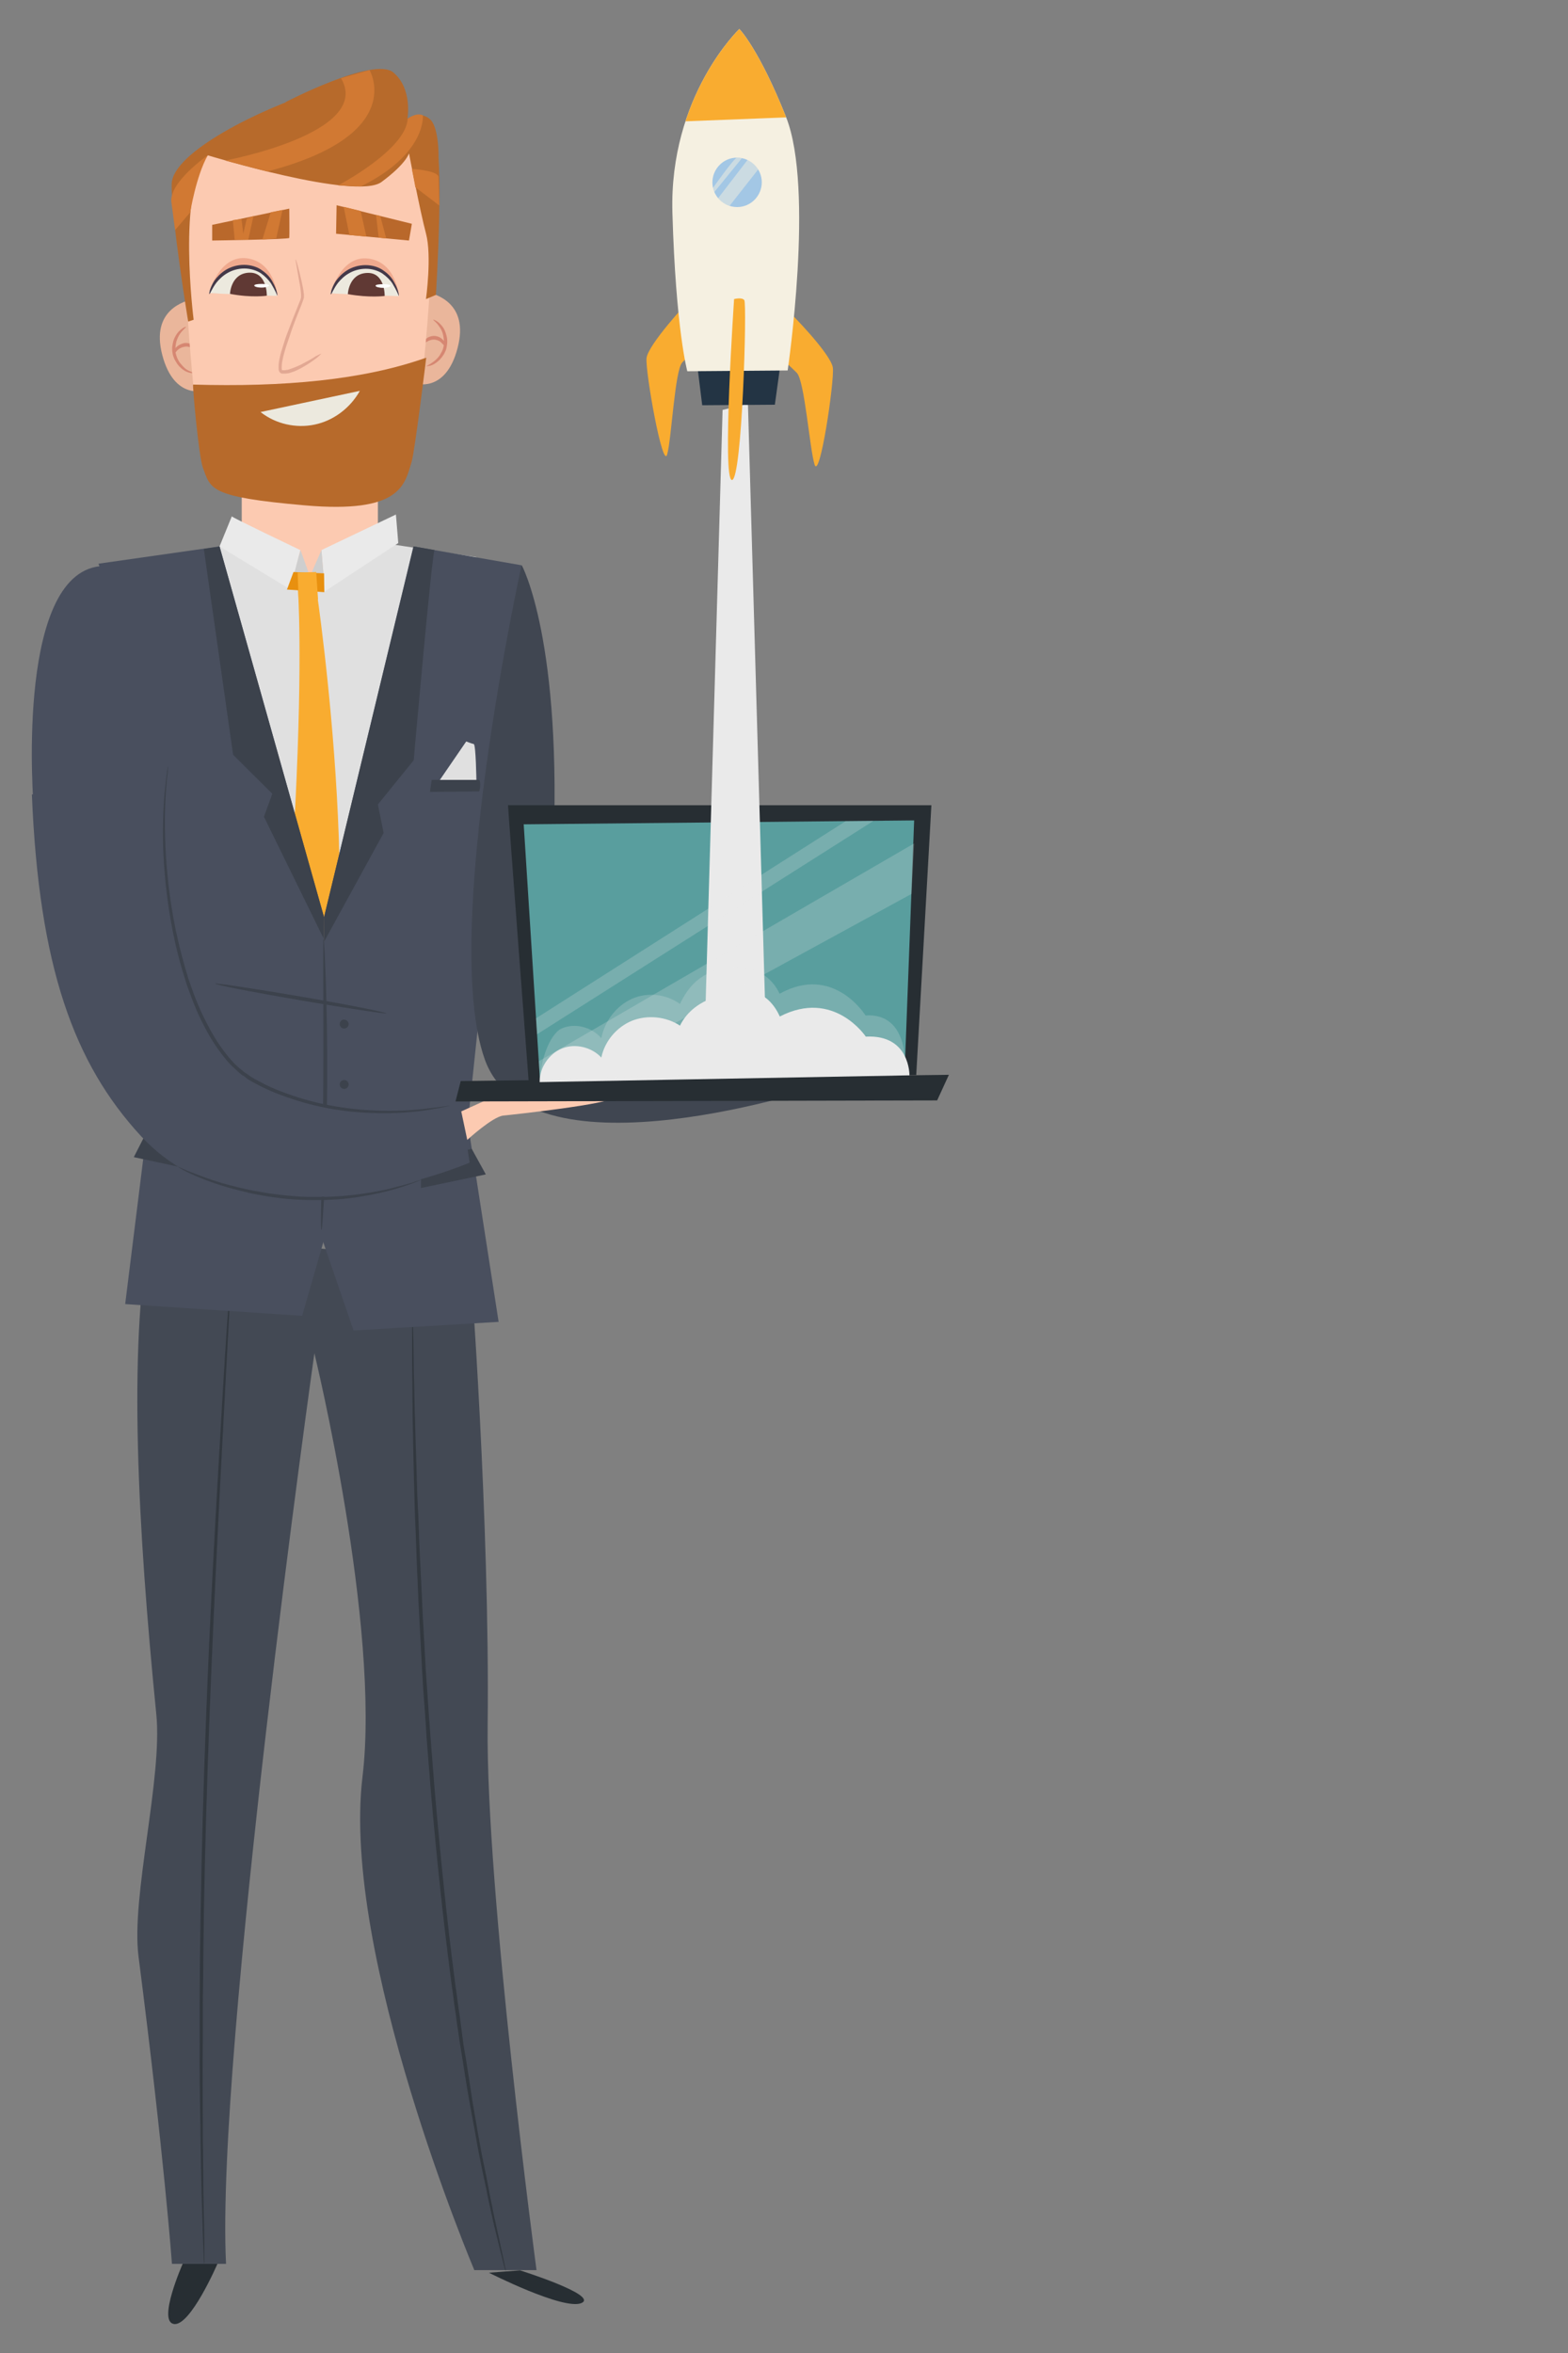 <?xml version="1.0" encoding="utf-8"?>
<!-- Generator: Adobe Illustrator 26.5.0, SVG Export Plug-In . SVG Version: 6.00 Build 0)  -->
<svg version="1.1" id="Ebene_1" xmlns="http://www.w3.org/2000/svg" xmlns:xlink="http://www.w3.org/1999/xlink" x="0px" y="0px"
	 viewBox="0 0 600 900" style="enable-background:new 0 0 600 900;" xml:space="preserve">
<rect x="0" y="0" width="600" height="900" fill="#808080" stroke="none"/>
<style type="text/css">
	.st0{fill:#434954;}
	.st1{fill:#272E33;}
	.st2{fill:#32383F;}
	.st3{fill:#E0E0E0;}
	.st4{fill:#F9AC30;}
	.st5{fill:#FCCAB1;}
	.st6{fill:#EAEAEA;}
	.st7{fill:#CECECE;}
	.st8{fill:#494F5E;}
	.st9{fill:#3C424C;}
	.st10{fill:#E8900F;}
	.st11{fill:#EAB69B;}
	.st12{fill:#D68772;}
	.st13{fill:#B76A2B;}
	.st14{fill:#ECE9DE;}
	.st15{fill:#E2A893;}
	.st16{fill:#B9682B;}
	.st17{fill:#EFA98E;}
	.st18{fill:#603934;}
	.st19{fill:#443949;}
	.st20{fill:#FFFFFF;}
	.st21{fill:#D17933;}
	.st22{fill:#404651;}
	.st23{opacity:0.21;}
	.st24{fill:#599E9E;}
	.st25{fill:#233444;}
	.st26{fill:#F5F0E1;}
	.st27{fill:#A3C7E5;}
	.st28{opacity:0.5;fill:#F5F0E1;enable-background:new    ;}
	.st29{clip-path:url(#SVGID_00000163069029982568002260000002682951085859322038_);}
	.st30{opacity:0.22;fill:#EAEAEA;enable-background:new    ;}
</style>
<g id="Ebene_1-2">
	<g>
		<g>
			<path class="st0" d="M179.9,482.2c0,0,7.6,99.3,6.7,178c-0.7,63.1,18.7,208.1,18.7,208.1h-23.8c0,0-51-120.4-42.8-188.6
				c7-57.8-18.4-162.1-18.4-162.1S82.4,786.4,86.5,865.9H65.8c0,0-3-41.4-12.8-117.6c-2.9-22.9,9.3-68.3,6.8-92.7
				c-7.1-71.3-10.7-139.4-2.7-183.3"/>
			<path class="st1" d="M199,868.4c0,0,30.2,9.5,23.5,12.5c-6.8,2.9-35.4-11.6-35.4-11.6S199,868.4,199,868.4z"/>
			<path class="st1" d="M83.2,865.9c0,0-10.4,24.1-16.7,23s3.4-23,3.4-23H83.2z"/>
			<path class="st2" d="M193.4,868.4c0,0-0.1-0.3-0.3-0.9s-0.4-1.5-0.7-2.7c-0.6-2.4-1.5-6-2.6-10.6c-0.6-2.3-1.2-4.9-1.8-7.7
				c-0.6-2.8-1.3-5.8-1.9-9.1c-0.7-3.3-1.5-6.8-2.2-10.5c-0.8-3.8-1.5-7.7-2.2-11.8c-0.4-2.1-0.8-4.2-1.2-6.4
				c-0.4-2.2-0.8-4.4-1.2-6.7c-0.8-4.5-1.5-9.3-2.3-14.2c-0.4-2.4-0.8-4.9-1.2-7.4c-0.3-2.5-0.8-5.2-1.1-7.7
				c-0.3-2.6-0.8-5.3-1.1-7.9c-0.3-2.7-0.8-5.4-1.1-8.2c-2.9-22.1-5.5-46.6-7.7-72.2c-0.5-6.4-1-12.8-1.5-19
				c-0.4-6.3-0.8-12.5-1.3-18.5c-0.4-6.1-0.7-12-1-17.8c-0.3-5.8-0.6-11.6-0.9-17.1c-0.2-5.6-0.5-11-0.7-16.3
				c-0.2-5.3-0.3-10.4-0.6-15.4c-0.1-4.9-0.3-9.7-0.4-14.3c-0.1-4.6-0.2-9-0.3-13.2c-0.2-8.4-0.3-16.1-0.3-22.8
				c0-3.3-0.1-6.5-0.1-9.3c0-2.9,0-5.5,0-7.9c0-4.7,0-8.4,0-10.9c0-1.3,0-2.2,0-2.9c0-0.6,0-1,0-1s0,0.3,0.1,1c0,0.6,0,1.6,0.1,2.9
				c0,2.5,0.1,6.1,0.3,10.9c0,2.4,0.1,5,0.1,7.9c0,2.9,0.1,6,0.2,9.3c0.1,6.7,0.3,14.3,0.6,22.8c0.1,4.2,0.3,8.6,0.4,13.2
				c0.1,4.6,0.3,9.4,0.6,14.3c0.2,4.9,0.3,10.1,0.6,15.4c0.3,5.3,0.5,10.7,0.8,16.3c0.2,5.6,0.6,11.3,0.9,17.1
				c0.3,5.8,0.6,11.8,1.1,17.8c0.4,6.1,0.8,12.2,1.3,18.4c0.5,6.3,1,12.6,1.5,19c2.2,25.6,4.7,50,7.6,72.2c0.3,2.8,0.8,5.5,1.1,8.1
				c0.3,2.7,0.8,5.4,1.1,7.9c0.3,2.6,0.7,5.2,1,7.7c0.3,2.5,0.8,5,1.2,7.4c0.8,4.9,1.5,9.6,2.2,14.2c0.3,2.3,0.8,4.5,1.1,6.7
				c0.4,2.2,0.8,4.3,1.1,6.4c0.8,4.2,1.4,8.1,2.2,11.8c0.8,3.8,1.5,7.2,2.1,10.5c0.6,3.3,1.3,6.3,1.8,9.2c0.6,2.8,1.2,5.4,1.7,7.7
				c1,4.6,1.8,8.2,2.3,10.6c0.3,1.2,0.4,2.2,0.6,2.8c0.1,0.6,0.2,1,0.1,1L193.4,868.4z"/>
			<path class="st2" d="M78.1,865.9c0,0,0-0.3-0.1-1c0-0.6-0.1-1.6-0.1-2.9c-0.1-2.6-0.3-6.3-0.4-11.1c-0.1-4.8-0.4-10.7-0.5-17.6
				c-0.1-3.4-0.1-7.1-0.2-11c0-1.9-0.1-4-0.1-6c0-2.1,0-4.2-0.1-6.3c-0.1-8.6-0.3-18.1-0.2-28.3c0-5.1,0-10.4,0-15.7
				c0-5.4,0.1-11,0.1-16.7c0.3-22.8,0.8-48,1.7-74.3c0.9-26.4,2-51.5,3.2-74.3c1.2-22.8,2.4-43.4,3.4-60.6c1-17.3,1.9-31.2,2.6-40.9
				c0.3-4.8,0.6-8.6,0.8-11.1c0.1-1.3,0.2-2.2,0.2-2.9c0-0.6,0.1-1,0.1-1c0.1,0,0,0.3,0,1s0,1.6-0.1,2.9c-0.1,2.6-0.3,6.3-0.5,11.1
				c-0.5,9.7-1.3,23.6-2.2,40.9c-0.9,17.3-2,37.8-3.1,60.6c-1.1,22.8-2.2,48-3.1,74.3c-0.9,26.4-1.5,51.4-1.7,74.3
				c0,5.7-0.1,11.3-0.2,16.7c0,5.4,0,10.7,0,15.7c-0.1,10.2,0,19.6,0,28.3c0,2.2,0,4.2,0,6.3c0,2,0,4,0.1,6c0,3.9,0.1,7.6,0.1,11
				c0,6.9,0.2,12.8,0.3,17.6c0.1,4.8,0.1,8.6,0.1,11.1c0,1.3,0,2.2,0,2.9C78.2,865.6,78.2,865.9,78.1,865.9L78.1,865.9z"/>
		</g>
		<g>
			<polygon class="st3" points="182.3,213.1 150.6,208.3 84,209 66.2,212.2 106.7,371.6 156.5,365.5 			"/>
			<path class="st4" d="M121.1,225.6c0,0,21.5,144.2-2.2,195.5L102.4,436l-15.8-20c0,0,23.5-49.8,26.4-108c2.9-58.1,1-82.6,1-82.6
				L121.1,225.6L121.1,225.6z"/>
			<path class="st5" d="M144.6,177.7v30.1c0,0-15.6,21.9-39,8.4L92.5,207v-31.7C92.5,175.3,144.6,177.7,144.6,177.7z"/>
			<g>
				<polygon class="st6" points="152.4,207.7 151.5,196.8 123,210.4 124.3,226.2 				"/>
				<polygon class="st7" points="123,210.4 118.6,220.5 124,222 				"/>
				<polygon class="st7" points="118.6,220.5 115,210.4 111.2,222.7 				"/>
				<path class="st6" d="M88.7,197.5c0,0.4,26.2,12.9,26.2,12.9l-3.9,15L84,209L88.7,197.5z"/>
			</g>
			<path class="st8" d="M201.7,221.8c-1.4-3.6-2.2-5.6-2.2-5.6l-41.3-7.2L124,350.8l-1.9,119.7l13.2,38.4l55.5-3.3L179,429.6
				L191.8,308"/>
			<path class="st8" d="M47.2,284.2c1.1-23.2-2.2-46.6-9.5-68.6L84,209l40,141.9l-0.3,124.3l-8.1,28.1l-67.7-4.5
				c0,0,16.4-131.6,16.6-134.3C64.8,361.7,47.2,284.3,47.2,284.2L47.2,284.2z"/>
			<path class="st9" d="M166.3,210.4c-0.9-0.1-8,80.4-8,80.4l-13.7,16.9l2.2,10.9L124,360.2v-9.4L158.3,209
				C158.3,209,166.3,210.4,166.3,210.4z"/>
			<polygon class="st10" points="124,219.3 112.3,218.8 109.8,225.5 124.1,226.5 			"/>
			<polygon class="st4" points="121,218.8 121.7,229.3 114.3,230.5 113.9,219 			"/>
			<path class="st9" d="M37.4,216.6c0,0,0.5,0.8,1,2.5c0.3,0.8,0.6,1.9,1,3.1c0.3,1.2,0.8,2.6,1.3,4c0.4,1.5,0.9,3.2,1.4,4.9
				c0.5,1.8,0.9,3.7,1.4,5.8c0.9,4,1.8,8.6,2.6,13.3c0.7,4.7,1.3,9.3,1.6,13.4c0.1,2.1,0.3,4,0.4,5.9c0.1,1.9,0.1,3.6,0.2,5.2
				c0,1.6,0,3,0,4.2c0,1.3,0,2.3,0,3.2c-0.1,1.7-0.1,2.7-0.3,2.7c-0.2,0-0.3-3.9-0.7-10.2c-0.1-1.5-0.2-3.3-0.3-5.1
				c-0.1-1.8-0.3-3.8-0.6-5.8c-0.4-4.1-1-8.6-1.7-13.4c-0.8-4.7-1.6-9.2-2.4-13.2c-0.4-2-0.8-4-1.3-5.8c-0.4-1.8-0.8-3.5-1.2-5
				C38.3,220.3,37.3,216.6,37.4,216.6L37.4,216.6z"/>
			<polygon class="st9" points="123.8,358.9 101,312.4 104.2,303.6 89.2,288.7 78,210 84,209 124,350.8 			"/>
			<g>
				<path class="st3" d="M167.5,299.5l10.9-15.9c0,0,2,0.8,2.9,1c0.8,0.3,1,14.1,1,14.1L167.5,299.5L167.5,299.5z"/>
				<path class="st9" d="M165.2,298.3h18.2c0,0,0.8,1.3,0,4.4l-18.9,0.2L165.2,298.3z"/>
			</g>
			<path class="st9" d="M122.9,470.4c0,0-0.1-1.5-0.1-4.4c0-2.9,0.1-6.9,0.3-11.9c0.2-10,0.5-23.9,0.6-39.3c0.1-15.3,0-29.2,0-39.3
				c0-5,0-9.1,0-11.9s0-4.4,0.1-4.4c0.1,0,0.2,1.5,0.4,4.4c0.1,2.8,0.3,6.9,0.5,11.9c0.3,10,0.6,23.9,0.5,39.3
				c-0.1,15.4-0.6,29.2-1,39.3c-0.2,5-0.5,9.1-0.7,11.9c-0.2,2.8-0.3,4.4-0.5,4.3L122.9,470.4z"/>
			<path class="st9" d="M130,391.7c0,1,0.8,1.7,1.7,1.7c1,0,1.7-0.8,1.7-1.7s-0.8-1.7-1.7-1.7C130.8,389.9,130,390.7,130,391.7z"/>
			<path class="st9" d="M130,414.8c0,1,0.8,1.7,1.7,1.7c1,0,1.7-0.8,1.7-1.7c0-1-0.8-1.7-1.7-1.7C130.8,413.1,130,413.8,130,414.8z"
				/>
			<path class="st9" d="M82.3,376.2c0-0.3,14.8,1.9,32.9,5c18.1,3.1,32.6,6,32.6,6.4c0,0.3-14.8-1.9-32.9-5
				C96.8,379.5,82.2,376.7,82.3,376.2z"/>
			<polygon class="st9" points="84.4,440.3 56.1,433 51.2,442.6 82,449.2 			"/>
			<polygon class="st9" points="180.5,439.4 161.1,443.8 161.1,454.4 185.9,449.2 			"/>
			<g>
				<g>
					<path class="st11" d="M73.6,114.4c-2.5,0.8-16.1,3.8-11.5,21.4s16.5,13.5,16.5,13.5L73.6,114.4L73.6,114.4z"/>
					<path class="st12" d="M74.2,142.7c0,0-0.3,0.1-1,0c-0.6-0.1-1.5-0.3-2.4-0.8c-1-0.6-2-1.4-2.9-2.6c-0.4-0.6-0.8-1.3-1.2-2
						c-0.3-0.8-0.6-1.5-0.7-2.4c-0.3-1.7,0-3.3,0.4-4.7c0.5-1.4,1.2-2.5,1.9-3.3c0.8-0.8,1.5-1.3,2-1.6c0.6-0.3,0.9-0.3,0.9-0.3
						c0.1,0.2-1,0.9-2.2,2.5c-0.6,0.8-1.1,1.9-1.5,3.1c-0.3,1.3-0.5,2.7-0.3,4.2c0.1,0.7,0.3,1.4,0.6,2.1c0.3,0.6,0.6,1.3,1,1.8
						c0.8,1,1.6,1.9,2.4,2.5C72.9,142.3,74.2,142.5,74.2,142.7L74.2,142.7z"/>
					<path class="st12" d="M75.4,134.6c0,0-0.6-0.4-1.3-1c-0.8-0.6-1.9-1.2-3.3-1c-0.8,0.1-1.6,0.4-2.2,0.8c-0.6,0.4-1,0.8-1.3,1.3
						l-0.7-0.4c0.4-0.5,0.8-0.7,0.8-0.6c0.1,0.1,0,0.5-0.2,1l-0.7-0.4c0.2-0.6,0.6-1.3,1.3-1.8c0.7-0.6,1.7-1.1,2.9-1.3
						c0.9-0.1,1.8,0.1,2.5,0.5s1.3,0.8,1.6,1.3C75.4,133.8,75.5,134.6,75.4,134.6z"/>
				</g>
				<g>
					<path class="st11" d="M163.6,111.7c2.5,0.8,16.1,3.8,11.5,21.4c-4.6,17.7-16.5,13.5-16.5,13.5L163.6,111.7L163.6,111.7z"/>
					<path class="st12" d="M162.9,140.1c0,0,1.3-0.5,2.9-1.7c0.8-0.6,1.7-1.4,2.4-2.4c0.3-0.6,0.7-1.1,1-1.8
						c0.3-0.6,0.5-1.3,0.6-2.1c0.2-1.5,0-2.9-0.3-4.2c-0.3-1.3-0.9-2.3-1.5-3.1c-1.1-1.7-2.3-2.3-2.2-2.5c0-0.1,0.3,0,0.9,0.3
						c0.6,0.3,1.3,0.8,2,1.6c0.8,0.8,1.5,1.9,1.9,3.3c0.5,1.4,0.7,3.1,0.4,4.7c-0.1,0.8-0.3,1.7-0.7,2.4c-0.3,0.8-0.8,1.4-1.2,2
						c-0.9,1.2-1.9,2-2.9,2.6c-1,0.6-1.8,0.8-2.4,0.8C163.2,140.1,162.9,140,162.9,140.1L162.9,140.1z"/>
					<path class="st12" d="M161.7,132c0,0-0.1-0.8,0.6-1.7c0.3-0.4,0.9-0.9,1.6-1.3c0.7-0.3,1.6-0.6,2.5-0.5
						c1.2,0.1,2.2,0.6,2.9,1.3c0.7,0.6,1,1.3,1.3,1.8l-0.7,0.4c-0.3-0.6-0.3-1-0.2-1s0.4,0.1,0.8,0.6l-0.7,0.4
						c-0.3-0.3-0.8-0.8-1.3-1.3c-0.6-0.4-1.3-0.7-2.2-0.8c-1.3-0.1-2.5,0.5-3.3,1C162.2,131.6,161.9,132.1,161.7,132z"/>
				</g>
				<path class="st5" d="M151.5,186.4c-13.7,14.3-63.6,4.1-70.5-2.2c-6.9-6.4-10.7-88.6-10.7-88.6c-2.9-42.5,21.4-45,44.8-51.1
					c23.4-6,48.3,7.5,50.6,42.5C165.7,87,162.7,174.8,151.5,186.4z"/>
				<path class="st13" d="M73.9,147.1c34.5,1,65-1.7,89.2-10.3c0,0-4.4,36.1-5.6,39.9c-2.7,8.7-4,19.8-40.8,16.6
					c-36.8-3.2-36-6.2-39.1-14.5C76,174.2,73.6,147.4,73.9,147.1L73.9,147.1z"/>
				<path class="st14" d="M99.7,157.6c5.8,4.6,13.6,6.3,20.7,4.8c7.2-1.5,13.6-6.3,17.3-12.9"/>
				<path class="st15" d="M123,135.2c0,0-0.6,0.7-1.8,1.7c-1.3,1-3.1,2.3-5.6,3.7c-1.3,0.7-2.6,1.4-4.3,1.9
					c-0.4,0.1-0.8,0.3-1.3,0.3c-0.2,0-0.4,0.1-0.7,0.1c-0.2,0-0.5,0-0.7,0c-0.3,0-0.4,0-0.8,0c-0.3-0.1-0.7-0.4-0.9-0.7
					c-0.3-0.6-0.3-1.1-0.3-1.7c0-1,0.1-2,0.3-3c0.2-1,0.4-1.9,0.7-2.9c0.6-1.9,1.2-4,1.9-6c1.5-4,3-7.9,4.4-11.3
					c0.3-0.8,0.7-1.7,1-2.5c0.1-0.2,0.1-0.4,0.2-0.6V114c0,0,0.1-0.1,0.1-0.2v-0.1v-0.1v-0.3c0,0,0-0.4,0-0.6
					c-0.1-1.6-0.3-3.1-0.6-4.5c-0.9-5.5-1.6-9-1.5-9c0.1,0,0.4,0.8,0.8,2.3c0.4,1.5,1,3.8,1.6,6.5c0.3,1.4,0.6,2.9,0.8,4.6
					c0,0.2,0,0.4,0,0.6v0.3v0.1v0.2l-0.1,0.4c0,0.1-0.1,0.2-0.1,0.3c-0.1,0.2-0.1,0.4-0.2,0.6c-0.3,0.8-0.6,1.7-1,2.6
					c-1.4,3.5-2.9,7.2-4.2,11.3c-0.7,2-1.4,4-1.9,5.9c-0.3,1-0.5,1.9-0.7,2.9c-0.2,0.9-0.3,1.9-0.3,2.7c0,0.4,0,0.8,0.1,1
					c0,0.1,0.1,0.1,0.1,0.1c0,0,0.3,0,0.5,0s0.4,0,0.6,0s0.4-0.1,0.6-0.1c0.4,0,0.8-0.2,1.2-0.3c1.5-0.5,2.9-1.1,4.2-1.7
					c2.5-1.3,4.5-2.4,5.8-3.3C122.2,135.6,123,135.2,123,135.2L123,135.2z"/>
				<polygon class="st16" points="128.6,89.4 156.5,92 157.6,85.6 128.8,78.5 				"/>
				<g>
					<path class="st17" d="M126.5,112.2c0,0,3.8-14.7,14.5-13.3c10.7,1.4,11.6,14.3,11.6,14.3S126.5,112.2,126.5,112.2z"/>
					<path class="st14" d="M126.5,112.2c0,0,1.5-9.3,12.7-9.8c11.1-0.5,13.4,10.9,13.4,10.9S132.5,112.6,126.5,112.2z"/>
					<path class="st18" d="M133.1,112.5c0,0,0.3-7.8,7.3-8.1c7-0.3,6.8,8.8,6.8,8.8S141.4,114,133.1,112.5"/>
					<path class="st19" d="M152.6,113.2c0,0-0.7-1.9-2.4-4.7c-0.8-1.3-2.2-2.7-3.9-3.9c-1.7-1.1-4-1.8-6.3-1.8
						c-2.4,0-4.7,0.7-6.4,1.7c-1.8,1-3.2,2.4-4.2,3.6c-1.9,2.5-2.5,4.5-2.8,4.5c-0.1,0,0-0.6,0.2-1.5c0.3-0.9,0.8-2.2,1.7-3.6
						c1-1.4,2.4-2.9,4.3-4.1c1.9-1.2,4.4-2,7.1-2c2.6,0,5.2,0.8,7,2.2c1.9,1.3,3.2,2.9,4,4.5C152.6,111,152.7,113.2,152.6,113.2z"/>
					<path class="st20" d="M149.5,109.3c0,0.3-1.3,0.8-2.9,0.8s-2.9-0.4-2.9-0.8c0-0.4,1.3-0.6,2.9-0.6S149.4,108.9,149.5,109.3z"/>
				</g>
				<g>
					<path class="st17" d="M80,112.1c0,0,3.8-14.7,14.5-13.3c10.7,1.4,11.6,14.3,11.6,14.3L80,112.1z"/>
					<path class="st14" d="M80,112.1c0,0,1.5-9.3,12.7-9.8c11.1-0.5,13.4,10.9,13.4,10.9S86,112.5,80,112.1z"/>
					<path class="st18" d="M88,112.4c0,0,0.3-7.8,7.3-8.1c7-0.3,6.8,8.8,6.8,8.8S96.4,114,88,112.4"/>
					<path class="st19" d="M106.1,113.1c0,0-0.7-1.9-2.4-4.7c-0.9-1.3-2.2-2.7-3.9-3.9c-1.7-1.1-4-1.8-6.3-1.8
						c-2.4,0-4.7,0.7-6.4,1.7c-1.8,1-3.2,2.4-4.2,3.6c-1.9,2.5-2.5,4.5-2.8,4.5c-0.1,0,0-0.6,0.2-1.5c0.3-0.9,0.8-2.2,1.7-3.6
						c1-1.4,2.4-2.9,4.3-4.1c1.9-1.2,4.4-2,7.1-2c2.6,0,5.2,0.8,7,2.2c1.9,1.3,3.2,2.9,4,4.5C106.1,111,106.2,113.1,106.1,113.1z"/>
					<path class="st20" d="M103,109.2c0,0.3-1.3,0.8-2.9,0.8s-2.9-0.4-2.8-0.8c0-0.4,1.3-0.6,2.8-0.6S102.9,108.8,103,109.2z"/>
				</g>
				<path class="st16" d="M81.2,92c0,0,29.3-0.4,29.5-1c0.1-0.6,0-11.2,0-11.2L81.2,86V92L81.2,92z"/>
				<path class="st13" d="M74.1,122.3c0,0-6.4-49.8,5.4-62.9c0,0,56.8,17.4,66.5,10.2c9.7-7.2,10.5-11,10.5-11s4.2,22.1,6.5,30.7
					s0,25.1,0,25.1l3.8-1.6c0,0,3.6-57.1-0.8-59.7c-4.5-2.6-25.6-24.1-45.6-17.9c-20,6.2-54.5,22.9-54.7,35.2
					C65.4,82.6,72,123,72,123L74.1,122.3L74.1,122.3z"/>
				<path class="st13" d="M109.2,39.1c0,0,33.8-17.6,41.3-11.4c7.5,6.3,5.4,17.7,5.4,17.7s4.5-3.1,8.4,0c4,3.1,3.5,16,3.5,16
					L143.5,53L109.2,39.1L109.2,39.1z"/>
				<path class="st21" d="M79.5,59.4c0,0-15,10.4-13.9,18L67,88l5.8-6.8C72.8,81.2,75,67.4,79.5,59.4L79.5,59.4z"/>
				<path class="st21" d="M102.2,65.6c54-14,39.2-38.8,39.2-38.8l-10.9,3.1c12.3,21-44.3,31.5-44.3,31.5S102.2,65.6,102.2,65.6z"/>
				<path class="st21" d="M129.4,70.9c0,0,26-13.6,26.6-25.5c0,0,3.2-2.5,5.8-1.3c0,0,1.6,14.7-23.7,27.2
					C138.1,71.4,129.4,70.9,129.4,70.9z"/>
				<path class="st21" d="M157.6,64.6c0,0,10,0.6,10.2,3.1l0.3,10.9l-9.2-7C159,71.6,157.6,64.6,157.6,64.6z"/>
				<polygon class="st21" points="133.7,89.9 131.5,79.1 138,80.7 140.2,90.5 				"/>
				<polygon class="st21" points="144.9,90.9 143.9,82.2 145.5,82.6 147.8,91.2 				"/>
				<polygon class="st21" points="108.1,80.3 105.7,91.2 100.4,91.6 103.6,81.2 				"/>
				<polygon class="st21" points="95,91.7 97,82.6 94.4,83.7 93.1,89.4 92.4,83.8 89.1,84.2 89.8,91.7 				"/>
			</g>
		</g>
		<path class="st22" d="M199.6,216.1c0,0,15.9,28.7,12,113.3c-4,84.6,93.3,61.3,93.3,61.3l11,24.4c0,0-113.3,38.1-130.4-9.9
			S199.6,216.2,199.6,216.1"/>
		<path class="st8" d="M70.2,293.2c0,0-10.4,99,23.7,118.8c34.1,19.8,82.4,10.2,82.4,10.2l3.4,22.5c0,0-83.3,35.8-125.7-10.1
			c-25.7-27.8-39.1-64.8-41.8-130.7L70.2,293.2L70.2,293.2z"/>
		<path class="st5" d="M176.5,425.1l11.7-5.3c0,0,46.5-2.4,46.2,0c-0.3,2.4-37.7,6.5-41.8,6.9c-4.1,0.4-13.8,9.3-13.8,9.3
			L176.5,425.1L176.5,425.1z"/>
		<path class="st8" d="M12.9,309c0,0-7.2-86.1,23.8-92.2c20.4-4,33.3,49.5,30.9,79.5C65.3,326.3,12.9,309,12.9,309z"/>
		<path class="st9" d="M172.2,422.9c0,0-0.7,0.2-2,0.5c-0.7,0.1-1.5,0.3-2.5,0.5c-1,0.1-2.2,0.3-3.5,0.6c-5.2,0.8-12.8,1.6-22.2,1.2
			c-9.4-0.3-20.6-1.9-32.4-6.1c-2.9-1-5.9-2.2-8.8-3.6c-1.5-0.7-2.9-1.5-4.4-2.3c-0.7-0.4-1.5-0.8-2.2-1.4l-1-0.8l-0.6-0.3l-0.5-0.4
			c-0.6-0.6-1.3-1.1-1.9-1.7c-0.6-0.6-1.3-1.2-1.9-1.8c-0.6-0.6-1.2-1.3-1.7-1.9l-0.4-0.5l-0.4-0.5l-0.8-1c-2.2-2.8-4.1-5.8-5.8-8.9
			c-1.7-3.1-3.3-6.3-4.6-9.6c-0.7-1.6-1.3-3.3-1.9-4.9c-0.6-1.6-1.2-3.2-1.7-4.9c-2.1-6.5-3.7-12.8-4.9-18.9
			c-2.4-12.2-3.4-23.4-3.7-32.8c-0.2-9.4,0.2-17,0.8-22.2c0.1-1.3,0.3-2.4,0.4-3.5c0.1-1,0.3-1.9,0.3-2.5c0.2-1.4,0.3-2.1,0.4-2.1
			c0,0,0,0.7-0.1,2.1c0,0.7-0.1,1.5-0.3,2.6c-0.1,1-0.2,2.2-0.3,3.5c-0.4,5.2-0.7,12.8-0.3,22.1s1.5,20.5,4,32.6
			c1.3,6.1,2.9,12.3,4.9,18.7c0.6,1.6,1.1,3.2,1.7,4.8c0.6,1.6,1.2,3.2,1.9,4.8c1.3,3.2,2.9,6.3,4.6,9.5c1.7,3.1,3.6,6.1,5.7,8.8
			l0.8,1l0.4,0.5l0.4,0.5c0.6,0.6,1.1,1.3,1.7,1.9c0.6,0.6,1.2,1.2,1.8,1.7c0.6,0.6,1.3,1,1.9,1.6l0.5,0.4l0.5,0.3l1,0.7
			c0.7,0.5,1.3,0.9,2,1.3c1.4,0.8,2.9,1.5,4.3,2.3c2.9,1.4,5.8,2.6,8.7,3.6c11.6,4.2,22.7,5.8,32,6.3s16.9-0.1,22.1-0.8
			c1.3-0.1,2.4-0.3,3.5-0.4c1-0.1,1.8-0.3,2.5-0.3C171.5,422.9,172.2,422.9,172.2,422.9L172.2,422.9z"/>
		<path class="st9" d="M162.4,450.7c0,0-1.2,0.6-3.5,1.5c-1.1,0.5-2.6,0.9-4.2,1.5c-1.7,0.6-3.6,1.1-5.7,1.7
			c-4.2,1.1-9.5,2.2-15.2,2.9c-5.8,0.7-12.3,0.9-19,0.6c-6.8-0.3-13.2-1.3-18.9-2.5c-5.7-1.3-10.8-2.7-14.9-4.2
			c-4.2-1.5-7.4-2.9-9.6-4c-2.2-1.1-3.3-1.9-3.3-1.9c0-0.1,1.3,0.5,3.6,1.5c2.3,0.9,5.6,2.2,9.7,3.6c4.2,1.4,9.2,2.7,14.9,3.9
			c5.7,1.1,12,2,18.7,2.4c6.7,0.3,13,0.1,18.8-0.5c5.8-0.6,10.9-1.5,15.2-2.5c2.1-0.6,4-1,5.7-1.5c1.7-0.5,3.1-0.8,4.3-1.3
			c2.4-0.8,3.6-1.1,3.7-1H162.4z"/>
		<g>
			<g class="st23">
				<path class="st6" d="M282.3,370c-10.2,0-17.6,4.2-22.1,14c-5.3-3.8-12.4-4.6-18.3-2c-5.9,2.6-10.5,8.4-11.8,15.1
					c-3.7-4.3-10-5.9-15-3.8c-5.1,2.2-8.4,13.5-8.4,19.4l139.6-3.7c0,0,1.9-21.7-15.1-20.6c0,0-12.2-19.8-32.9-8.3
					C298.3,380.1,294.4,370,282.3,370L282.3,370z"/>
			</g>
			<g>
				<path class="st1" d="M194.4,308c0,1.7,7.9,105.7,7.9,105.7l148.3-2.5l5.8-103.2H194.4z"/>
				<polygon class="st1" points="176.3,413.5 363.1,411.1 358.6,420.9 174.3,421.3 				"/>
				<polygon class="st24" points="200.4,315.3 206.6,412.7 346.2,409 349.8,313.8 				"/>
			</g>
			<polygon class="st6" points="276.5,156.8 269.3,408.5 293.4,406.4 286.2,154.4 			"/>
			<g>
				<path class="st4" d="M264.2,114.6c-0.8,0.5-16.3,17.3-16.8,22.4c-0.5,5.2,6.2,42.9,7.9,36.8c1.7-6.1,2.9-32.2,5.8-35.2
					c2.9-3.1,6.3-6.1,6.3-6.1S264.2,114.6,264.2,114.6z"/>
				<path class="st4" d="M301.3,118.7c0.8,0.5,16.8,16.8,17.4,22c0.6,5.2-5,43.1-7,37c-1.9-6.1-3.8-32-6.8-35.1c-3-3-6.5-6-6.5-6
					L301.3,118.7L301.3,118.7z"/>
				<g>
					<polygon class="st25" points="266.5,137.2 268.7,155 296.5,154.8 298.9,137.4 					"/>
					<path class="st26" d="M282.9,11.1c0,0-26.9,25.6-25.6,70.3S263,142,263,142l38.4-0.3c0,0,10.3-69.5-0.6-96.9
						C290.4,18.7,282.9,11,282.9,11.1L282.9,11.1z"/>
					<path class="st27" d="M291.5,69.7c0,5.2-4.2,9.5-9.4,9.5c-5.2,0-9.5-4.2-9.5-9.4c0-5.2,4.2-9.5,9.4-9.5
						C287.2,60.3,291.5,64.5,291.5,69.7z"/>
					<path class="st28" d="M274.8,75.8l11.3-14.7c0,0,3.1,1.4,4.1,3.6l-11,14C279.2,78.7,276.3,78,274.8,75.8L274.8,75.8z"/>
					<path class="st28" d="M273.3,73.5l10.6-13c0,0-1-0.2-1.9-0.2c-1,0-9.2,11.6-9.2,11.6S272.9,72.7,273.3,73.5z"/>
				</g>
				<path class="st4" d="M280.9,114.4c0,0-4.7,69.4-0.8,69.2c3.9-0.2,5.8-67.7,4.7-68.8C283.9,113.6,280.9,114.4,280.9,114.4
					L280.9,114.4z"/>
				<g>
					<defs>
						<path id="SVGID_1_" d="M282.9,11.1c0,0-26.9,25.6-25.6,70.3S263,142,263,142l38.4-0.3c0,0,10.3-69.5-0.6-96.9
							C290.4,18.7,282.9,11,282.9,11.1L282.9,11.1z"/>
					</defs>
					<clipPath id="SVGID_00000163037767642724208950000005906974549306260395_">
						<use xlink:href="#SVGID_1_"  style="overflow:visible;"/>
					</clipPath>
					<g style="clip-path:url(#SVGID_00000163037767642724208950000005906974549306260395_);">
						<polygon class="st4" points="262.3,46.4 300.8,44.9 291.6,8.4 281.3,4.5 265.1,11.7 259.3,35.5 						"/>
					</g>
				</g>
			</g>
			<polygon class="st30" points="219.7,412.4 348.8,341.9 349.8,322.6 206.2,405.9 206.6,412.7 			"/>
			<polygon class="st30" points="205.5,395.6 334.2,314 323.6,314.1 205.1,389.5 			"/>
			<path class="st6" d="M285.6,379.3c-10.2,0.3-20.9,3.8-25.4,13c-5.3-3.5-12.4-4.2-18.3-1.9c-5.9,2.4-10.5,7.8-11.8,14.1
				c-3.7-4-10-5.5-15-3.5s-8.7,7.4-8.6,12.9l141.5-2.6c0,0,0.3-15.7-16.7-14.8c0,0-12.2-18.4-32.9-7.7
				C298.3,388.8,294.7,379,285.6,379.3L285.6,379.3z"/>
			<g class="st23">
				<path class="st6" d="M282.3,370c-10.2,0-17.6,4.2-22.1,14c-5.3-3.8-12.4-4.6-18.3-2c-5.9,2.6-10.5,8.4-11.8,15.1
					c-3.7-4.3-10-5.9-15-3.8c-5.1,2.2-8.4,13.5-8.4,19.4l139.6-3.7c0,0,1.9-21.7-15.1-20.6c0,0-12.2-19.8-32.9-8.3
					C298.3,380.1,294.4,370,282.3,370L282.3,370z"/>
			</g>
		</g>
	</g>
</g>
<g>
</g>
<g>
</g>
<g>
</g>
<g>
</g>
<g>
</g>
<g>
</g>
<g>
</g>
<g>
</g>
<g>
</g>
<g>
</g>
<g>
</g>
<g>
</g>
<g>
</g>
<g>
</g>
<g>
</g>
</svg>

